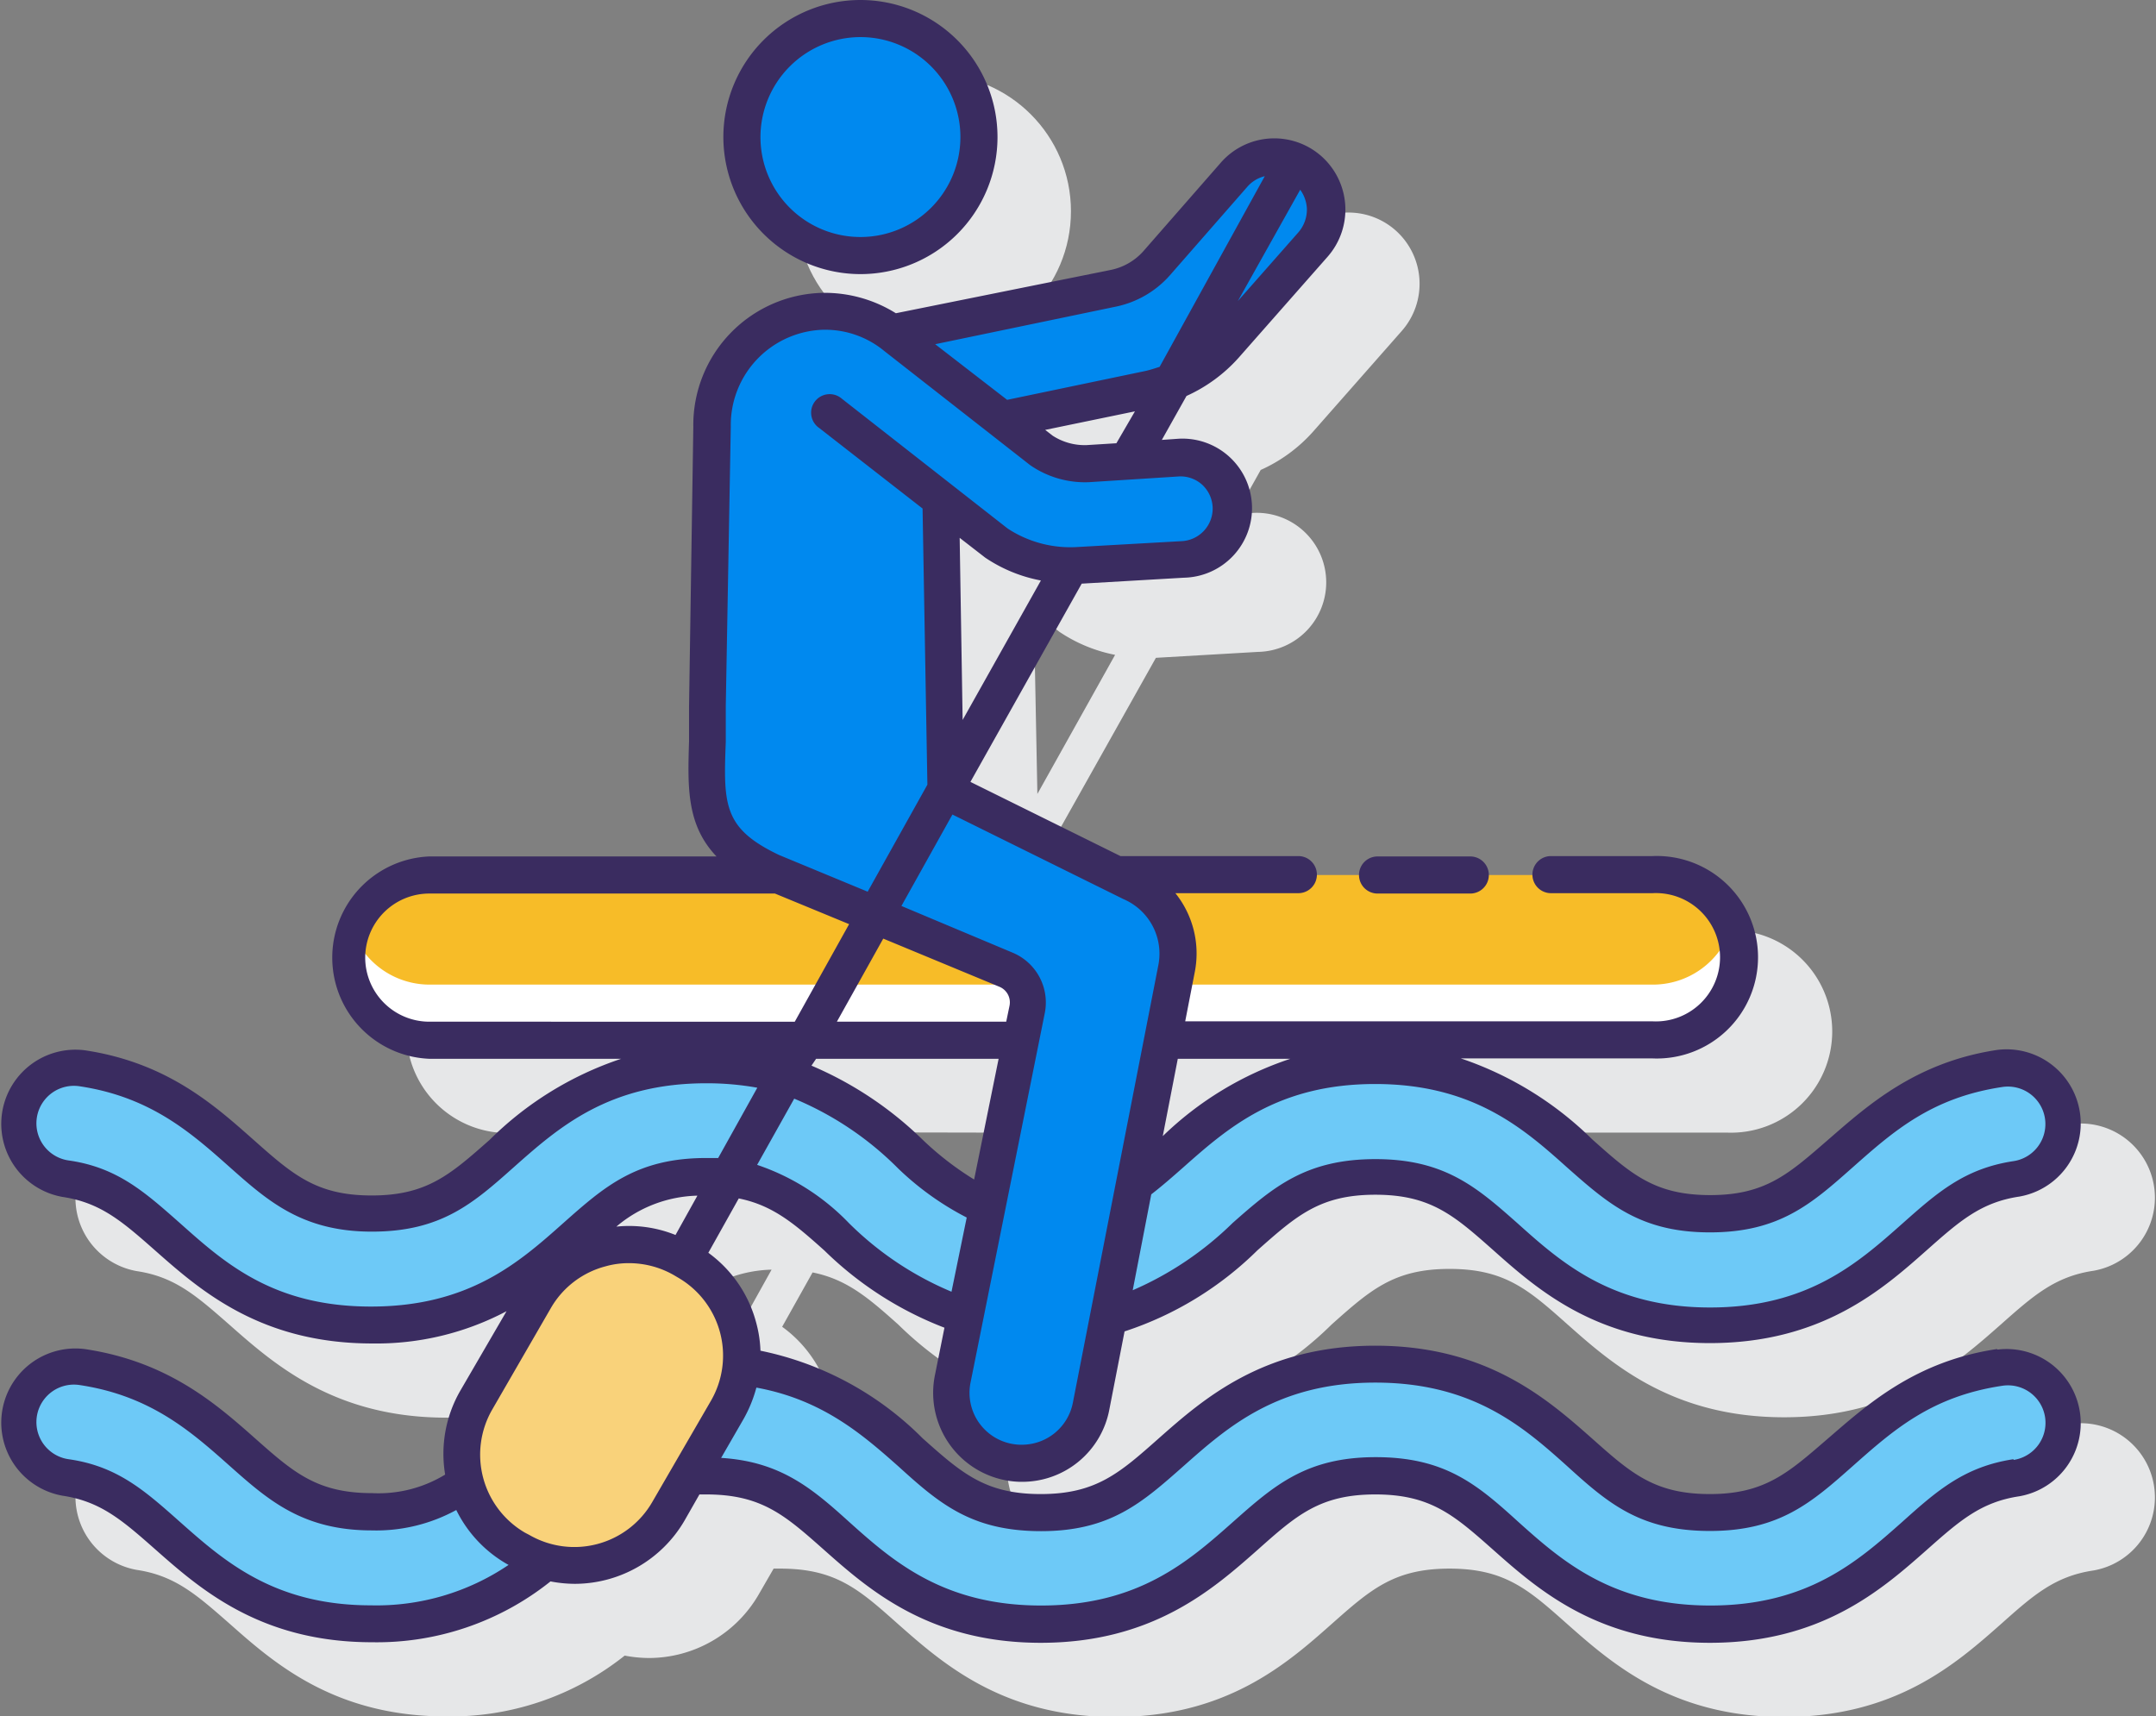 <svg xmlns="http://www.w3.org/2000/svg" viewBox="0 0 116.24 92.55"><rect x="0" y="0" width="116.24" height="92.55" fill="#808080" stroke="none"/><defs><style>.cls-1{fill:#e6e7e8;}.cls-2{fill:#6dc9f7;}.cls-3{fill:#f7bc28;}.cls-4{fill:#fff;}.cls-5{fill:#0089ef;}.cls-6{fill:#f9d27a;}.cls-7{fill:#3a2c60;}</style></defs><g id="Capa_2" data-name="Capa 2"><g id="Layer_1" data-name="Layer 1"><path class="cls-1" d="M111.67,76.74c-4.42.66-7,3-9.11,4.82s-3.38,3-6.37,3-4.26-1.13-6.36-3c-2.39-2.11-5.65-5-11.68-5s-9.29,2.89-11.68,5c-2.1,1.86-3.37,3-6.36,3s-4.26-1.13-6.36-3-4.54-4-8.77-4.76a6.33,6.33,0,0,0-.23-1.49,6.75,6.75,0,0,0-2.58-3.77l1.64-2.93c1.84.37,3,1.36,4.63,2.82A19,19,0,0,0,54.9,75.6l-.51,2.53A4.8,4.8,0,0,0,59,83.9h.13A4.78,4.78,0,0,0,63.81,80l.82-4.2a18.24,18.24,0,0,0,7.16-4.38c2.1-1.87,3.37-3,6.36-3s4.26,1.12,6.37,3c2.38,2.11,5.64,5,11.67,5s9.3-2.9,11.68-5c1.76-1.56,2.92-2.59,5-2.9a4,4,0,0,0-1.18-7.91c-4.41.66-7,3-9.11,4.82s-3.37,3-6.37,3-4.26-1.13-6.36-3a18.28,18.28,0,0,0-7.09-4.36H93.09a5.46,5.46,0,1,0,0-10.91H64.41l-8.09-4,6-10.69,5.51-.32a3.75,3.75,0,1,0-.34-7.49l-.85.06,1.33-2.38a8.35,8.35,0,0,0,2.81-2.05l4.8-5.45a3.85,3.85,0,0,0-.34-5.42,3.83,3.83,0,0,0-5.42.35l-4.19,4.79a3.27,3.27,0,0,1-1.77,1L52.3,20.89a7.24,7.24,0,0,0-3.92-1.1,7.13,7.13,0,0,0-7,7.22l-.23,15.06c0,.68,0,1.31,0,1.89-.08,2.52-.13,4.53,1.48,6.22H27.14a5.46,5.46,0,0,0,0,10.91H37.49a18.1,18.1,0,0,0-7.09,4.37c-2.11,1.86-3.37,3-6.36,3s-4.26-1.13-6.37-3S13,61.29,8.56,60.63a4,4,0,0,0-1.18,7.91c2.06.31,3.22,1.34,5,2.9,2.39,2.11,5.65,5,11.68,5a15,15,0,0,0,7.24-1.74L28.81,79A6.84,6.84,0,0,0,28,83.5a6.9,6.9,0,0,1-3.93,1c-3,0-4.26-1.12-6.37-3S13,77.4,8.56,76.74a4,4,0,0,0-1.18,7.91c2.06.31,3.22,1.34,5,2.9,2.38,2.11,5.65,5,11.68,5a15.06,15.06,0,0,0,9.62-3.28A7.05,7.05,0,0,0,35,89.4,6.85,6.85,0,0,0,40.89,86l.82-1.42.36,0c3,0,4.26,1.13,6.36,3,2.39,2.11,5.65,5,11.68,5s9.29-2.89,11.67-5c2.11-1.87,3.38-3,6.37-3s4.26,1.13,6.36,3c2.39,2.11,5.65,5,11.68,5s9.29-2.89,11.68-5c1.75-1.56,2.91-2.59,5-2.9a4,4,0,0,0-1.18-7.91ZM55.74,33l1.38,1.07a8.2,8.2,0,0,0,3,1.24l-4.19,7.5Zm2.1,28.08-1.32,6.52a16.06,16.06,0,0,1-2.77-2.15,19.49,19.49,0,0,0-6-4l.21-.39Zm-17.42,9.5a6.69,6.69,0,0,0-3.19-.45,7,7,0,0,1,4.37-1.67ZM62.59,28a3.17,3.17,0,0,1-1.84-.51l-.4-.31,4.84-1-1,1.72Zm4.1,37.27.81-4.17h6.06A17.94,17.94,0,0,0,66.69,65.26Z"></path><circle class="cls-1" cx="50.35" cy="11.39" r="7.39"></circle><path class="cls-2" d="M92.19,71.45c-5.65,0-8.62-2.64-11-4.76-2.12-1.88-3.66-3.24-7-3.24s-4.91,1.36-7,3.24c-2.39,2.12-5.36,4.76-11,4.76s-8.62-2.64-11-4.76c-2.12-1.88-3.66-3.24-7-3.24s-4.9,1.36-7,3.24c-2.39,2.12-5.36,4.76-11,4.76s-8.62-2.64-11-4.76c-1.83-1.62-3.14-2.78-5.5-3.14a3,3,0,0,1,.45-6l.44,0c4.12.62,6.49,2.72,8.59,4.58s3.66,3.25,7,3.25,4.9-1.36,7-3.25c2.39-2.12,5.36-4.75,11-4.75s8.62,2.63,11,4.75c2.13,1.89,3.66,3.25,7,3.25s4.91-1.36,7-3.25c2.39-2.12,5.36-4.75,11-4.75s8.62,2.63,11,4.75c2.13,1.89,3.66,3.25,7,3.25s4.91-1.36,7-3.25,4.48-4,8.6-4.58a3.25,3.25,0,0,1,.44,0,3,3,0,0,1,.44,6c-2.35.35-3.67,1.52-5.5,3.14C100.81,68.81,97.84,71.45,92.19,71.45Z"></path><path class="cls-2" d="M92.19,87.56c-5.65,0-8.62-2.64-11-4.76-2.12-1.88-3.66-3.24-7-3.24s-4.91,1.36-7,3.24c-2.39,2.12-5.36,4.76-11,4.76s-8.62-2.64-11-4.76c-2.12-1.88-3.66-3.24-7-3.24s-4.9,1.36-7,3.24c-2.39,2.12-5.36,4.76-11,4.76S11.42,84.92,9,82.8C7.2,81.18,5.89,80,3.53,79.66a3,3,0,0,1,.45-6l.44,0c4.12.61,6.49,2.72,8.59,4.58s3.66,3.25,7,3.25,4.9-1.36,7-3.25c2.39-2.12,5.36-4.75,11-4.75s8.62,2.63,11,4.75c2.13,1.88,3.66,3.25,7,3.25s4.91-1.37,7-3.25c2.39-2.12,5.36-4.75,11-4.75s8.62,2.63,11,4.75c2.13,1.88,3.66,3.25,7,3.25s4.91-1.37,7-3.25,4.48-4,8.6-4.58a3.25,3.25,0,0,1,.44,0,3,3,0,0,1,.44,6c-2.35.35-3.67,1.52-5.5,3.14C100.81,84.92,97.84,87.56,92.19,87.56Z"></path><path class="cls-3" d="M89.09,47.18H23.14a4.46,4.46,0,0,0,0,8.91h66a4.46,4.46,0,1,0,0-8.91Z"></path><path class="cls-4" d="M89.09,53.09H23.14a4.44,4.44,0,0,1-4.18-3,4.38,4.38,0,0,0-.27,1.5,4.45,4.45,0,0,0,4.45,4.45h66a4.46,4.46,0,0,0,4.46-4.45,4.39,4.39,0,0,0-.28-1.5A4.44,4.44,0,0,1,89.09,53.09Z"></path><circle class="cls-5" cx="46.35" cy="7.39" r="6.39"></circle><path class="cls-5" d="M66,18.64l4.8-5.45a2.84,2.84,0,1,0-4.25-3.76l-4.2,4.8A4.2,4.2,0,0,1,60,15.58L48.08,18A6.1,6.1,0,0,0,38.4,23l-.23,15c0,4.74-.81,6.92,3.38,8.92l12.73,5.29a1.91,1.91,0,0,1,1.13,2.13l-4,19.91a3.8,3.8,0,1,0,7.46,1.49l4.61-23.6a4.17,4.17,0,0,0-2.5-4.66l-10-5L50.7,26.93l3,2.33A7.22,7.22,0,0,0,58,30.5l5.75-.34a2.75,2.75,0,1,0-.23-5.49L58.64,25a4.11,4.11,0,0,1-2.51-.71l-2.08-1.64L62,21A7.33,7.33,0,0,0,66,18.64Z"></path><path class="cls-6" d="M37.06,68l-.22-.13a5.85,5.85,0,0,0-8,2.13l-3.17,5.47a5.86,5.86,0,0,0,2.13,8l.23.13a5.85,5.85,0,0,0,8-2.13L39.2,76A5.85,5.85,0,0,0,37.06,68Z"></path><path class="cls-7" d="M107.67,72.74c-4.42.66-7,3-9.11,4.82s-3.38,3-6.37,3-4.26-1.13-6.36-3c-2.39-2.11-5.65-5-11.68-5s-9.29,2.89-11.68,5c-2.1,1.86-3.37,3-6.36,3s-4.26-1.13-6.36-3A17.19,17.19,0,0,0,41,72.83a6.58,6.58,0,0,0-.23-1.51,6.8,6.8,0,0,0-2.58-3.77l1.64-2.93c1.84.37,3,1.36,4.63,2.82a18.92,18.92,0,0,0,6.46,4.15l-.51,2.54A4.8,4.8,0,0,0,55,79.9h.13A4.78,4.78,0,0,0,59.81,76l.82-4.21a18.27,18.27,0,0,0,7.16-4.37c2.1-1.86,3.37-3,6.36-3s4.26,1.13,6.37,3c2.38,2.12,5.64,5,11.67,5s9.3-2.89,11.68-5c1.76-1.56,2.92-2.59,5-2.9a4,4,0,0,0-1.18-7.91c-4.41.66-7,3-9.11,4.83s-3.37,3-6.37,3-4.26-1.13-6.36-3a18.49,18.49,0,0,0-7.09-4.37H89.09a5.46,5.46,0,1,0,0-10.91H83.62a1,1,0,0,0,0,2h5.47a3.46,3.46,0,1,1,0,6.91H63.9l.52-2.68a5.19,5.19,0,0,0-1.05-4.23H70a1,1,0,0,0,0-2H60.41l-8.09-4,6-10.69,5.51-.32a3.75,3.75,0,1,0-.34-7.49l-.85.06,1.33-2.37a8.38,8.38,0,0,0,2.81-2.06l4.8-5.45a3.85,3.85,0,0,0-.34-5.42,3.83,3.83,0,0,0-5.42.35l-4.19,4.79a3.21,3.21,0,0,1-1.77,1L48.3,16.89a7.24,7.24,0,0,0-3.92-1.1,7.13,7.13,0,0,0-7,7.22l-.23,15.06c0,.68,0,1.31,0,1.89-.08,2.52-.13,4.53,1.48,6.22H23.14a5.46,5.46,0,0,0,0,10.91H33.49a18.21,18.21,0,0,0-7.09,4.37c-2.11,1.86-3.37,3-6.36,3s-4.26-1.13-6.37-3S9,57.29,4.56,56.63a4,4,0,0,0-1.18,7.91c2.06.31,3.23,1.34,5,2.9,2.39,2.11,5.65,5,11.68,5a15,15,0,0,0,7.25-1.74L24.81,75A6.81,6.81,0,0,0,24,79.51a6.9,6.9,0,0,1-3.93,1c-3,0-4.26-1.13-6.37-3S9,73.4,4.56,72.74a4,4,0,0,0-1.18,7.91c2.06.31,3.23,1.34,5,2.9,2.39,2.11,5.65,5,11.68,5a15,15,0,0,0,9.62-3.28A7.05,7.05,0,0,0,31,85.4,6.86,6.86,0,0,0,36.9,82l.81-1.42.36,0c3,0,4.26,1.13,6.37,3,2.38,2.11,5.64,5,11.67,5s9.29-2.89,11.68-5c2.1-1.87,3.37-3,6.36-3s4.26,1.13,6.37,3c2.38,2.11,5.64,5,11.67,5s9.29-2.89,11.68-5c1.76-1.56,2.92-2.59,5-2.9a4,4,0,0,0-1.18-7.91ZM36.42,66.59a6.69,6.69,0,0,0-3.19-.45,7,7,0,0,1,4.37-1.67Zm9.34-.65a12.31,12.31,0,0,0-4.94-3.13l2-3.57A17.22,17.22,0,0,1,48.42,63a15.59,15.59,0,0,0,3.7,2.65l-.82,4A17.36,17.36,0,0,1,45.76,65.94ZM44,57.09h9.84L52.52,63.6a16.47,16.47,0,0,1-2.77-2.14,19.49,19.49,0,0,0-6-4Zm10.43-2.87-.18.87H45.12l2.5-4.48,6.27,2.6A.91.91,0,0,1,54.43,54.22ZM92.19,66.45c3.75,0,5.49-1.55,7.69-3.5s4.26-3.77,8.08-4.34a2,2,0,0,1,.59,4c-2.65.4-4.13,1.72-6,3.38-2.38,2.11-5.08,4.51-10.35,4.51s-8-2.4-10.35-4.51c-2.2-1.95-3.94-3.49-7.69-3.49S68.66,64,66.46,65.94a17.75,17.75,0,0,1-5.39,3.63l1-5.17c.57-.44,1.13-.93,1.72-1.45,2.38-2.11,5.08-4.5,10.35-4.5s8,2.39,10.35,4.5C86.7,64.9,88.44,66.45,92.19,66.45ZM69.57,57.09a18,18,0,0,0-6.88,4.17l.81-4.17Zm-9-8.61A3.2,3.2,0,0,1,62.46,52l-4.61,23.6A2.8,2.8,0,0,1,55.1,77.9H55a2.8,2.8,0,0,1-2.67-3.37l4-19.91a2.91,2.91,0,0,0-1.73-3.25L48.6,48.85l2.75-4.93ZM51.9,38.82,51.74,29l1.38,1.07a8,8,0,0,0,3,1.23ZM58.59,24a3.17,3.17,0,0,1-1.84-.51l-.4-.31,4.84-1-1,1.72ZM70,12.53l-3.26,3.7,3.36-6a1.92,1.92,0,0,1,.36,1A1.88,1.88,0,0,1,70,12.53Zm-9.82,4a5.32,5.32,0,0,0,2.88-1.67l4.19-4.79a1.81,1.81,0,0,1,.94-.57L62.52,19.78c-.25.08-.49.16-.75.22L54.3,21.56l-3.88-3ZM39.13,40c0-.6,0-1.24,0-1.93L39.4,23a5.14,5.14,0,0,1,5-5.22h.1a5,5,0,0,1,3.18,1.15l7.86,6.15A5.19,5.19,0,0,0,58.7,26l4.86-.31a1.74,1.74,0,0,1,1.26.45,1.77,1.77,0,0,1,.56,1.22,1.76,1.76,0,0,1-1.69,1.82L58,29.5a6.15,6.15,0,0,1-3.67-1l-8.94-7a1,1,0,1,0-1.22,1.58l5.57,4.34L50,42.31l-3.22,5.77L42,46.1C39,44.67,39,43.4,39.13,40ZM19.69,51.64a3.46,3.46,0,0,1,3.45-3.46H41.78l4,1.65-2.93,5.26H23.14A3.46,3.46,0,0,1,19.69,51.64Zm-10,14.3c-1.88-1.66-3.37-3-6-3.37a2,2,0,0,1,.59-4c3.82.57,6,2.49,8.08,4.34s3.94,3.5,7.69,3.5,5.48-1.54,7.68-3.5c2.38-2.11,5.08-4.5,10.35-4.5a15.39,15.39,0,0,1,2.75.24l-2.11,3.79c-.21,0-.41,0-.64,0-3.75,0-5.49,1.54-7.69,3.49C28,68.06,25.3,70.45,20,70.45S12.07,68.06,9.69,65.94Zm0,16.11c-1.88-1.67-3.37-3-6-3.37a2,2,0,0,1,.59-4c3.82.57,6,2.49,8.08,4.34s3.94,3.5,7.69,3.5a9,9,0,0,0,4.55-1.1,6.82,6.82,0,0,0,2.71,2.9l.11.06A12.7,12.7,0,0,1,20,86.56C14.77,86.56,12.07,84.16,9.69,82.05ZM35.16,81a4.85,4.85,0,0,1-6.63,1.76l-.23-.12A4.87,4.87,0,0,1,26.54,76l3.16-5.47a4.81,4.81,0,0,1,2.95-2.25,4.55,4.55,0,0,1,1.26-.17,4.86,4.86,0,0,1,2.43.65l.22.13a4.86,4.86,0,0,1,1.77,6.64Zm73.4-2.32c-2.65.4-4.14,1.71-6,3.38-2.38,2.11-5.08,4.51-10.35,4.51s-8-2.4-10.35-4.51c-2.2-2-3.94-3.49-7.69-3.49s-5.49,1.54-7.69,3.49c-2.38,2.11-5.08,4.51-10.35,4.51s-8-2.4-10.35-4.51c-2-1.81-3.7-3.25-6.9-3.45l1.2-2.08a7.24,7.24,0,0,0,.7-1.71c3.56.65,5.72,2.53,7.66,4.25,2.2,2,3.94,3.49,7.69,3.49S61.6,81,63.8,79.06c2.38-2.11,5.08-4.51,10.35-4.51s8,2.4,10.35,4.51c2.2,2,3.94,3.49,7.69,3.49s5.49-1.54,7.69-3.49,4.25-3.77,8.08-4.34a2,2,0,0,1,.6,4Z"></path><path class="cls-7" d="M74.27,48.18h5a1,1,0,0,0,0-2h-5a1,1,0,0,0,0,2Z"></path><path class="cls-7" d="M46.35,14.78A7.39,7.39,0,1,0,39,7.39,7.4,7.4,0,0,0,46.35,14.78ZM46.35,2A5.39,5.39,0,1,1,41,7.39,5.4,5.4,0,0,1,46.35,2Z"></path></g></g></svg>